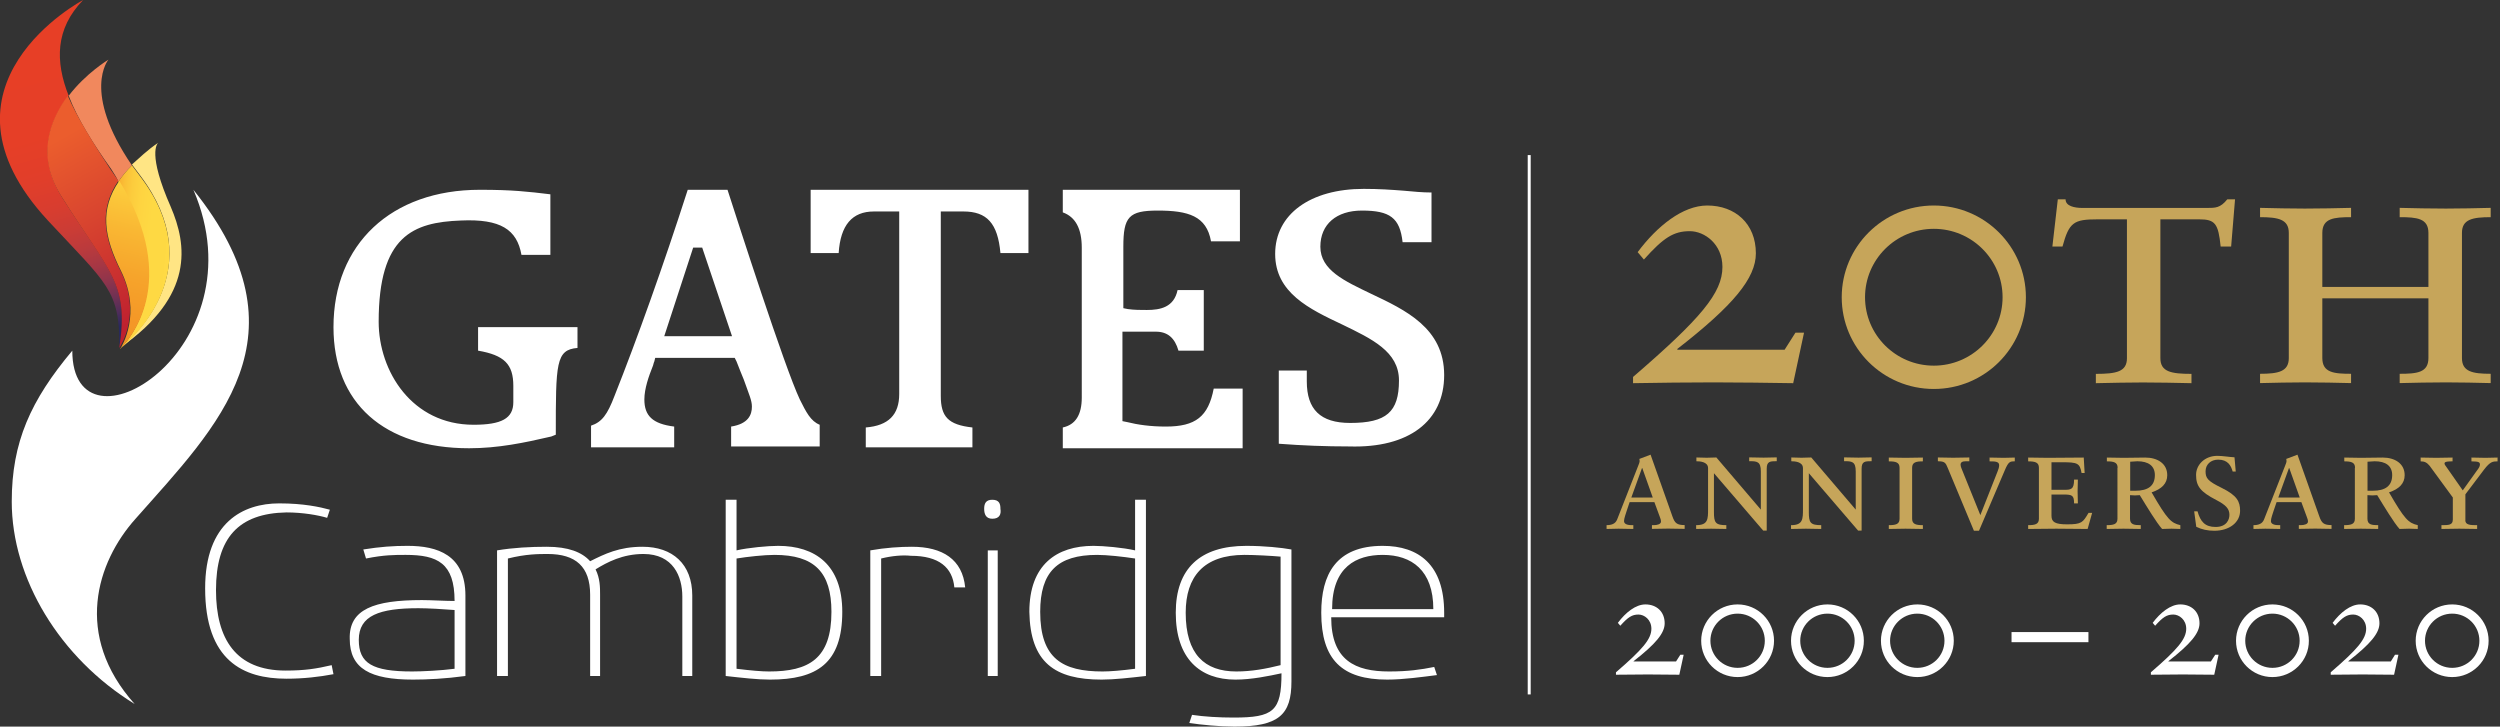 <?xml version="1.0" encoding="utf-8"?>
<!-- Generator: Adobe Illustrator 24.3.0, SVG Export Plug-In . SVG Version: 6.00 Build 0)  -->
<svg version="1.1" id="Layer_1" xmlns="http://www.w3.org/2000/svg" xmlns:xlink="http://www.w3.org/1999/xlink" x="0px" y="0px"
	 viewBox="0 0 276.63 80.4" style="enable-background:new 0 0 276.63 80.4;" xml:space="preserve">
<rect x="0" y="0" width="276.63" height="80.4" fill="#333333" stroke="none"/>
<style type="text/css">
	.st0{fill:#FFFFFF;}
	.st1{fill-rule:evenodd;clip-rule:evenodd;fill:#FFFFFF;}
	.st2{clip-path:url(#SVGID_2_);fill:url(#SVGID_3_);}
	.st3{fill:#F1885D;}
	.st4{clip-path:url(#SVGID_5_);fill:url(#SVGID_6_);}
	.st5{fill:#FFE584;}
	.st6{clip-path:url(#SVGID_8_);fill:url(#SVGID_9_);}
	.st7{clip-path:url(#SVGID_11_);fill:url(#SVGID_12_);}
	.st8{fill:#C6A55A;}
	.st9{fill:none;stroke:#FFFFFF;stroke-width:0.329;}
</style>
<g>
	<g>
		<path class="st0" d="M23.9,65.3c0,5.4,2.2,8.9,7.7,8.9c2.1,0,3.4-0.2,5.1-0.6l0.2,1c-1.6,0.3-3.3,0.5-5.2,0.5c-4.8,0-9-2-9-10
			c0-7.3,4.2-9.4,8.2-9.4c2.7,0,4.5,0.4,5.6,0.7l-0.3,0.9c-1-0.3-2.7-0.6-4.5-0.6C26.4,56.8,23.9,59.5,23.9,65.3 M46.7,66.4
			c0.9,0,2.6,0.1,3.6,0.1c0-4.2-1.9-5.1-5.4-5.1c-1.3,0-2.4,0-4.4,0.4l-0.3-1c1.9-0.3,3.3-0.4,4.9-0.4c3.3,0,6.4,1,6.4,5.5v8.9
			c-2.2,0.3-4.2,0.4-5.8,0.4c-4.7,0-7-1.2-7-4.5C38.6,67.4,41.4,66.4,46.7,66.4 M50.3,67.5c-1.2-0.1-3-0.2-4-0.2
			c-4.3,0-6.6,0.8-6.6,3.5c0,2.6,1.5,3.5,5.9,3.5c1.1,0,3.2-0.1,4.7-0.3C50.3,74,50.3,67.5,50.3,67.5z M76.6,74.8h-1.1V66
			c0-2.2-1-4.7-4.3-4.7c-2.3,0-4,0.9-5.3,1.7c0.5,1,0.5,2,0.5,2.8v9h-1.1v-9c0-3.1-1.6-4.5-4.7-4.5c-1,0-2.4,0-4.4,0.5v13H55V60.9
			c1.8-0.3,3.7-0.4,5.5-0.4c2.4,0,3.9,0.6,4.8,1.6c1.6-0.8,3.2-1.6,5.8-1.6c3.3,0,5.5,1.9,5.5,5.4C76.6,65.9,76.6,74.8,76.6,74.8z
			 M85.2,75.2c-1.4,0-3.1-0.2-4.9-0.4V55.3h1.2v5.6c1.3-0.3,3.5-0.5,4.6-0.5c4.1,0,7.1,2.1,7.1,7.3C93.2,73.4,90.4,75.2,85.2,75.2
			 M81.5,74c1.6,0.2,2.8,0.3,3.6,0.3c4.4,0,6.9-1.4,6.9-6.6c0-4.4-1.9-6.3-6.3-6.3c-1.1,0-3,0.2-4.2,0.4V74z M97.5,61.8v13h-1.2
			V60.9c1.7-0.3,3.3-0.4,4.6-0.4c3.4,0,5.6,1.4,5.9,4.5h-1.2c-0.2-2.2-1.7-3.5-4.8-3.5C99.9,61.4,98.7,61.5,97.5,61.8 M109.8,57.4
			c-0.7,0-0.9-0.5-0.9-1.1s0.2-1,0.9-1c0.8,0,0.9,0.5,0.9,1C110.8,56.9,110.6,57.4,109.8,57.4 M110.4,74.8h-1.1V60.9h1.1V74.8z
			 M121,60.4c1.1,0,3.3,0.2,4.6,0.5v-5.6h1.2v19.5c-1.8,0.2-3.5,0.4-4.9,0.4c-5.2,0-7.9-1.9-8-7.5C113.9,62.5,116.9,60.4,121,60.4
			 M125.6,61.8c-1.3-0.2-3.1-0.4-4.2-0.4c-4.4,0-6.3,1.9-6.3,6.3c0,5.2,2.5,6.6,6.9,6.6c0.8,0,2.1-0.1,3.6-0.3V61.8z M131.9,79.1
			c1.3,0.2,3,0.3,4.6,0.3c4.4,0,5.3-0.7,5.3-4.9c-1.4,0.3-3.3,0.7-5.1,0.7c-3.9,0-6.6-2.3-6.6-7.4c0-4.9,2.7-7.4,7.8-7.4
			c2,0,3.9,0.2,5,0.4v14.6c0,3.7-1.4,5-6.3,5c-1.6,0-3.7-0.2-5-0.4L131.9,79.1z M141.8,61.6c-1.1-0.1-3-0.2-4.1-0.2
			c-4.5,0-6.5,2.4-6.5,6.4c0,4.6,2.1,6.5,5.6,6.5c1.7,0,3.3-0.3,4.9-0.7v-12H141.8z M147.3,68.3c0,4.8,2.7,6,6.4,6
			c2.1,0,3.5-0.2,5-0.5l0.3,0.9c-1.6,0.2-3.7,0.5-5.5,0.5c-5,0-7.3-2.2-7.3-7.4c0-4.2,1.6-7.4,6.8-7.4c4,0,6.8,2.1,6.8,7.4v0.5
			H147.3z M158.6,67.4c0-4.3-2.4-6-5.6-6c-2.9,0-5.6,1.3-5.6,6H158.6z"/>
		<path class="st0" d="M51.9,49.6c-9.4,0-15-5-15-13.4C36.9,27,43.3,21,53.1,21c3.6,0,5.3,0.2,7.8,0.5v6.7h-3.2
			c-0.5-2.8-2.3-4-6.7-3.8c-5.3,0.2-9.1,1.7-9.1,11.2c0,5.5,3.7,11.4,10.5,11.4c3.1,0,4.4-0.7,4.4-2.5v-1.8c0-2.4-1-3.4-3.9-3.9
			v-2.6h11v2.3c-2.4,0.2-2.4,1.7-2.4,9.6L61,48.3C58,49,55.1,49.6,51.9,49.6 M90.7,49.5V47c-1-0.4-1.5-1.4-2.2-2.8
			c-1.7-3.6-6.9-19.8-8-23.2h-4.4c-2.7,8.4-5.6,16.5-8.1,22.8c-0.8,2.1-1.4,2.9-2.6,3.3v2.4h9.2v-2.3c-2.4-0.3-3.3-1.2-3.3-3
			c0-1.2,0.5-2.6,0.9-3.6c0.1-0.2,0.1-0.4,0.2-0.6l0.1-0.4h8.8l0.2,0.4c0.3,0.8,0.6,1.5,0.8,2c0.6,1.7,0.9,2.3,0.9,3
			c0,0.9-0.4,1.9-2.3,2.2v2.2h9.8V49.5z M76.7,27.4h1l3.3,9.8h-7.5L76.7,27.4z M107.6,49.6v-2.3c-2.7-0.3-3.5-1.2-3.5-3.5V23.4h2.5
			c2.6,0,3.8,1.3,4.1,4.6h3.1v-7H89.7v7h3.1c0.2-3.1,1.5-4.6,3.9-4.6h2.8v20.2c0,2.3-1.2,3.5-3.7,3.7v2.2h11.8V49.6z M137.5,49.6V43
			h-3.2c-0.6,3.1-2,4.2-5.3,4.2c-1.7,0-3.1-0.2-4.3-0.5l-0.5-0.1v-9.9h3.7c1.3,0,2.1,0.7,2.5,2.1h2.8v-6.7h-2.9
			c-0.4,1.9-1.9,2.2-3.4,2.2c-0.7,0-1.4,0-2.1-0.1l-0.5-0.1v-6.8c0-3.3,0.6-4,3.8-4c3.4,0,5.4,0.6,5.9,3.4h3.2V21h-19.6v2.5
			c1.4,0.5,2.1,1.8,2.1,3.9V44c0,1.9-0.7,3-2.1,3.3v2.3H137.5z M159.8,41.5c0-5.2-4.3-7.2-8.1-9c-2.9-1.4-5.6-2.6-5.6-5.2
			c0-2.5,1.8-4,4.6-4c3.1,0,4.2,0.8,4.5,3.5h3.2v-5.5c-1,0-2-0.1-3.1-0.2c-1.3-0.1-2.7-0.2-4.4-0.2c-5.9,0-9.8,2.8-9.8,7.2
			c0,4.3,3.8,6.1,7.4,7.8c3.3,1.6,6.3,3,6.3,6.2c0,3.5-1.4,4.7-5.4,4.7c-3.3,0-4.8-1.5-4.8-4.6V41h-3.1v8.1c2.6,0.2,5.2,0.3,7.8,0.3
			C155.9,49.6,159.8,46.6,159.8,41.5"/>
		<path class="st1" d="M14.9,77.9c-6.8-7.6-4.2-15.7,0.1-20.5c9.1-10.3,19.4-20.2,6.4-36.4C29,38.7,8,51.3,8,38.8
			c-4.6,5.5-6.7,10.1-6.7,16.7C1.3,64,6.6,72.8,14.9,77.9"/>
	</g>
	<g>
		<g>
			<defs>
				<path id="SVGID_1_" d="M5.3,24.4c6.5,7,8,7.7,7.9,14.1c1.1-7.2-1.1-8.4-6.3-16.6C4,17.3,5.5,13.3,7.6,10.6
					C6.1,6.8,6.1,3.2,9.2,0C9.2,0-8.6,9.4,5.3,24.4"/>
			</defs>
			<clipPath id="SVGID_2_">
				<use xlink:href="#SVGID_1_"  style="overflow:visible;"/>
			</clipPath>
			
				<linearGradient id="SVGID_3_" gradientUnits="userSpaceOnUse" x1="-704.658" y1="18.766" x2="-703.46" y2="18.766" gradientTransform="matrix(-7.934 -27.315 27.315 -7.934 -6095.355 -19061.185)">
				<stop  offset="0" style="stop-color:#28295F"/>
				<stop  offset="1.850367e-03" style="stop-color:#2A295F"/>
				<stop  offset="0.048" style="stop-color:#502D5A"/>
				<stop  offset="0.097" style="stop-color:#703153"/>
				<stop  offset="0.152" style="stop-color:#8E344C"/>
				<stop  offset="0.211" style="stop-color:#A63744"/>
				<stop  offset="0.276" style="stop-color:#BB3A3C"/>
				<stop  offset="0.348" style="stop-color:#CB3C35"/>
				<stop  offset="0.431" style="stop-color:#D83D2F"/>
				<stop  offset="0.532" style="stop-color:#E13E2A"/>
				<stop  offset="0.668" style="stop-color:#E63F27"/>
				<stop  offset="1" style="stop-color:#E73F26"/>
			</linearGradient>
			<polygon class="st2" points="-6.8,44.7 -19,3 12.5,-6.1 24.6,35.6 			"/>
		</g>
	</g>
	<g>
		<path class="st3" d="M13.1,20.1c0.4-0.6,0.9-1.2,1.5-1.8C9,10.1,12,6.6,12,6.6s-2.5,1.5-4.4,4c1,2.6,2.7,5.3,4.7,8.1
			C12.6,19.2,12.9,19.6,13.1,20.1"/>
	</g>
	<g>
		<g>
			<defs>
				<path id="SVGID_4_" d="M6.9,21.9c5.2,8.3,7.4,9.4,6.3,16.6l0,0c0.2-0.3,2.5-3.9,0.1-8.6c-1.9-3.8-2.3-6.8-0.2-9.9
					c-0.3-0.4-0.6-0.9-0.9-1.3c-1.9-2.9-3.6-5.6-4.7-8.1C5.5,13.3,3.9,17.3,6.9,21.9"/>
			</defs>
			<clipPath id="SVGID_5_">
				<use xlink:href="#SVGID_4_"  style="overflow:visible;"/>
			</clipPath>
			
				<linearGradient id="SVGID_6_" gradientUnits="userSpaceOnUse" x1="-708.641" y1="15.498" x2="-707.442" y2="15.498" gradientTransform="matrix(-13.495 -24.014 24.014 -13.495 -9919.831 -16772.975)">
				<stop  offset="0" style="stop-color:#BF212F"/>
				<stop  offset="0.364" style="stop-color:#D8442F"/>
				<stop  offset="0.656" style="stop-color:#EB5D2D"/>
				<stop  offset="1" style="stop-color:#EB5D2D"/>
			</linearGradient>
			<polygon class="st4" points="6.8,43.6 -8,17.3 12.9,5.6 27.6,31.9 			"/>
		</g>
	</g>
	<g>
		<path class="st5" d="M18.9,22.9c-2.6-5.9-1.5-7-1.4-7.1c-1.2,0.8-2.1,1.7-2.9,2.4c0.3,0.4,0.6,0.8,0.9,1.2
			c7.8,10.3-0.7,17.9-2.1,19C21.5,32.7,20.7,27.1,18.9,22.9"/>
	</g>
	<g>
		<g>
			<defs>
				<path id="SVGID_7_" d="M13.1,20.1c6.9,11.3,1,17.7,0.2,18.5c0,0,0.1,0,0.1-0.1c1.4-1.1,9.9-8.8,2.1-19c-0.3-0.4-0.6-0.8-0.9-1.2
					C14,18.9,13.5,19.5,13.1,20.1"/>
			</defs>
			<clipPath id="SVGID_8_">
				<use xlink:href="#SVGID_7_"  style="overflow:visible;"/>
			</clipPath>
			
				<linearGradient id="SVGID_9_" gradientUnits="userSpaceOnUse" x1="-606.511" y1="33.324" x2="-605.313" y2="33.324" gradientTransform="matrix(7.159 0.701 -0.695 7.096 4376.771 216.263)">
				<stop  offset="0" style="stop-color:#F39325"/>
				<stop  offset="0.018" style="stop-color:#F49A28"/>
				<stop  offset="0.093" style="stop-color:#F8AF30"/>
				<stop  offset="0.179" style="stop-color:#FAC037"/>
				<stop  offset="0.278" style="stop-color:#FCCC3D"/>
				<stop  offset="0.4" style="stop-color:#FED441"/>
				<stop  offset="0.567" style="stop-color:#FED943"/>
				<stop  offset="1" style="stop-color:#FFDA44"/>
			</linearGradient>
			<polygon class="st6" points="13.2,17.3 25.2,18.5 23.2,39.5 11.2,38.3 			"/>
		</g>
	</g>
	<g>
		<g>
			<defs>
				<path id="SVGID_10_" d="M13.4,30c2.3,4.7,0.1,8.3-0.1,8.6l0,0c0,0,0.1,0,0.1-0.1c0.8-0.8,6.7-7.2-0.2-18.5
					C11,23.2,11.5,26.2,13.4,30"/>
			</defs>
			<clipPath id="SVGID_11_">
				<use xlink:href="#SVGID_10_"  style="overflow:visible;"/>
			</clipPath>
			
				<linearGradient id="SVGID_12_" gradientUnits="userSpaceOnUse" x1="-697.762" y1="39.333" x2="-696.564" y2="39.333" gradientTransform="matrix(3.957 -16.411 16.411 3.957 2128.726 -11567.988)">
				<stop  offset="0" style="stop-color:#F39325"/>
				<stop  offset="0.18" style="stop-color:#F49827"/>
				<stop  offset="0.4" style="stop-color:#F6A42B"/>
				<stop  offset="0.642" style="stop-color:#F9B733"/>
				<stop  offset="0.898" style="stop-color:#FDD03E"/>
				<stop  offset="1" style="stop-color:#FFDA44"/>
			</linearGradient>
			<polygon class="st7" points="6.8,37.6 11.5,18 24.3,21.1 19.6,40.7 			"/>
		</g>
	</g>
</g>
<g>
	<path class="st8" d="M198.67,36.81h0.95l-1.2,5.59c-2.84-0.04-5.85-0.09-8.77-0.09c-2.97,0-5.98,0.04-8.95,0.09v-0.69
		c7.48-6.45,9.89-9.29,9.89-12.17c0-2.54-1.98-3.96-3.61-3.96c-1.81,0-2.92,0.73-5.08,3.14l-0.69-0.82c2.15-2.88,4.99-5.16,7.7-5.16
		c3.1,0,5.38,2.02,5.38,5.29c0,2.75-2.49,5.76-8.69,10.58v0.09h11.87L198.67,36.81z"/>
	<path class="st8" d="M213.98,43.04c-5.64,0-10.19-4.56-10.19-10.15s4.56-10.15,10.19-10.15s10.19,4.56,10.19,10.15
		S219.62,43.04,213.98,43.04z M206.37,32.89c0,4.17,3.4,7.57,7.61,7.57s7.61-3.4,7.61-7.57c0-4.17-3.4-7.57-7.61-7.57
		S206.37,28.72,206.37,32.89z"/>
	<path class="st8" d="M235.36,24.27h-3.27c-2.62,0-3.14,0.32-3.87,3.01h-1.12l0.6-5.22h0.86c0,0.75,0.99,0.95,1.89,0.95h13.72
		c0.99,0,1.51,0,2.28-0.95h0.86l-0.43,5.22h-1.16c-0.26-2.53-0.6-3.01-2.37-3.01h-4.3v15.36c0,1.5,1.16,1.74,3.44,1.74v1.03
		c-1.85-0.04-3.66-0.08-5.38-0.08c-1.63,0-3.31,0.04-5.2,0.08v-1.03c2.28,0,3.44-0.24,3.44-1.74V24.27z"/>
	<path class="st8" d="M253.26,25.77c0-1.5-1.16-1.74-3.18-1.74V23c1.64,0.04,3.31,0.08,4.95,0.08c1.72,0,3.53-0.04,5.12-0.08v1.03
		c-1.89,0-3.18,0.12-3.18,1.74v5.98h11.74v-5.98c0-1.62-1.29-1.74-3.18-1.74V23c1.59,0.04,3.4,0.08,5.12,0.08
		c1.63,0,3.31-0.04,4.95-0.08v1.03c-2.02,0-3.18,0.24-3.18,1.74v13.85c0,1.5,1.16,1.74,3.18,1.74v1.03
		c-1.64-0.04-3.31-0.08-4.95-0.08c-1.72,0-3.53,0.04-5.12,0.08v-1.03c1.89,0,3.18-0.12,3.18-1.74v-6.61h-11.74v6.61
		c0,1.62,1.29,1.74,3.18,1.74v1.03c-1.59-0.04-3.4-0.08-5.12-0.08c-1.63,0-3.31,0.04-4.95,0.08v-1.03c2.02,0,3.18-0.24,3.18-1.74
		V25.77z"/>
	<path class="st8" d="M182.79,58.11h0.19c0.4,0,0.81-0.11,0.81-0.39c0-0.19-0.05-0.32-0.13-0.53l-0.6-1.63h-2.74l-0.35,1.05
		c-0.06,0.21-0.27,0.76-0.27,1.05c0,0.39,0.53,0.45,0.84,0.45h0.19v0.42c-0.55-0.02-1.1-0.03-1.64-0.03c-0.42,0-0.89,0.02-1.32,0.03
		v-0.42c0.82,0,1.06-0.34,1.19-0.68l2.31-5.89c0.08-0.19,0.16-0.39,0.16-0.53c0-0.08-0.02-0.14-0.03-0.23l1.24-0.47l2.42,6.84
		c0.26,0.74,0.5,0.95,1.35,0.95v0.42c-0.61-0.02-1.21-0.03-1.81-0.03s-1.21,0.02-1.81,0.03V58.11z M181.72,51.79h-0.03l-1.18,3.26
		h2.37L181.72,51.79z"/>
	<path class="st8" d="M189,51.8c0-0.73-0.97-0.76-1.29-0.76v-0.42c0.39,0.02,0.76,0.03,1.13,0.03c0.34,0,0.74-0.02,1.08-0.03
		l4.92,5.77v-4.23c0-1.11-0.44-1.13-1.29-1.13v-0.42c0.52,0.02,1.08,0.03,1.6,0.03c0.47,0,0.98-0.02,1.45-0.03v0.42
		c-0.76,0-1.11,0.03-1.11,0.84v6.84h-0.39l-5.45-6.35v4.31c0,1.16,0.16,1.44,1.37,1.44v0.42c-0.53-0.02-1.15-0.03-1.69-0.03
		s-1.1,0.02-1.65,0.03v-0.42c1.32,0,1.32-0.66,1.32-1.82V51.8z"/>
	<path class="st8" d="M199.5,51.8c0-0.73-0.97-0.76-1.29-0.76v-0.42c0.39,0.02,0.76,0.03,1.13,0.03c0.34,0,0.74-0.02,1.08-0.03
		l4.92,5.77v-4.23c0-1.11-0.44-1.13-1.29-1.13v-0.42c0.52,0.02,1.08,0.03,1.6,0.03c0.47,0,0.98-0.02,1.45-0.03v0.42
		c-0.76,0-1.11,0.03-1.11,0.84v6.84h-0.39l-5.45-6.35v4.31c0,1.16,0.16,1.44,1.37,1.44v0.42c-0.53-0.02-1.15-0.03-1.69-0.03
		s-1.1,0.02-1.65,0.03v-0.42c1.32,0,1.32-0.66,1.32-1.82V51.8z"/>
	<path class="st8" d="M210.19,51.76c0-0.61-0.44-0.71-1.19-0.71v-0.42c0.61,0.02,1.24,0.03,1.85,0.03c0.65,0,1.32-0.02,1.92-0.03
		v0.42c-0.76,0-1.19,0.1-1.19,0.71v5.64c0,0.61,0.44,0.71,1.19,0.71v0.42c-0.6-0.02-1.27-0.03-1.92-0.03
		c-0.61,0-1.24,0.02-1.85,0.03v-0.42c0.76,0,1.19-0.1,1.19-0.71V51.76z"/>
	<path class="st8" d="M215.53,51.8c-0.24-0.6-0.34-0.76-1.1-0.76v-0.42c0.55,0.02,1.13,0.03,1.69,0.03c0.6,0,1.19-0.02,1.79-0.03
		v0.42h-0.39c-0.37,0-0.58,0.1-0.58,0.39c0,0.13,0.06,0.29,0.11,0.42l2.08,5.15l1.9-4.82c0.11-0.26,0.18-0.5,0.18-0.71
		c0-0.42-0.5-0.42-1.06-0.42v-0.42c0.52,0.02,1.06,0.03,1.58,0.03c0.39,0,0.82-0.02,1.21-0.03v0.42c-0.52,0-0.69,0-1.11,1
		l-2.85,6.68h-0.56L215.53,51.8z"/>
	<path class="st8" d="M231,58.53c-1.16-0.02-2.31-0.03-3.47-0.03c-1.03,0-2.08,0.02-3.11,0.03v-0.42c0.76,0,1.19-0.1,1.19-0.71
		v-5.64c0-0.61-0.44-0.71-1.19-0.71v-0.42c0.73,0.02,1.45,0.03,2.18,0.03c1.32,0,2.66-0.02,3.97-0.03l0.1,1.71h-0.34
		c-0.19-1.1-0.47-1.19-2.13-1.19H227v3.05h1.34c0.81,0,1.16-0.02,1.16-1.13h0.42c-0.02,0.42-0.03,0.85-0.03,1.29
		s0.02,0.89,0.03,1.34h-0.42c0-0.89-0.21-0.98-1.16-0.98H227v2.35c0,0.69,0.39,0.95,1.73,0.95c1.63,0,1.74-0.21,2.37-1.27h0.4
		L231,58.53z"/>
	<path class="st8" d="M234.32,51.76c0-0.61-0.44-0.71-1.19-0.71v-0.42c0.61,0.02,1.24,0.03,1.85,0.03c0.78,0,1.86-0.03,2.4-0.03
		c1.34,0,2.43,0.66,2.43,1.95c0,0.92-0.61,1.53-1.73,1.9c1.73,3,2.15,3.39,3.18,3.63v0.42c-0.31-0.02-0.66-0.03-0.97-0.03
		c-0.35,0-0.69,0.02-1.05,0.03c-0.63-0.71-1.63-2.37-2.47-3.74c-0.16,0.02-0.37,0.03-0.53,0.03c-0.18,0-0.39-0.02-0.55-0.03v2.61
		c0,0.66,0.48,0.71,1.19,0.71v0.42c-0.6-0.02-1.27-0.03-1.92-0.03c-0.61,0-1.24,0.02-1.85,0.03v-0.42c0.76,0,1.19-0.1,1.19-0.71
		V51.76z M236.31,54.3c1.35,0,2.13-0.52,2.13-1.73c0-1.02-0.71-1.53-1.94-1.53c-0.14,0-0.63,0.03-0.79,0.05v3.21H236.31z"/>
	<path class="st8" d="M242.79,56.58h0.37c0.32,1.13,0.82,1.73,2,1.73c1.24,0,1.53-0.84,1.53-1.34c0-0.66-0.37-1.08-1.45-1.64
		c-1.77-0.92-2.24-1.53-2.24-2.79c0-1.1,0.95-2.1,2.35-2.1c0.61,0,1.37,0.14,1.9,0.16l0.14,1.58h-0.34
		c-0.18-0.65-0.53-1.32-1.6-1.32c-0.84,0-1.4,0.55-1.4,1.29c0,0.77,0.24,1.08,1.79,1.84c1.71,0.84,2.03,1.52,2.03,2.53
		c0,1.29-1.19,2.21-2.85,2.21c-0.74,0-1.39-0.14-2-0.44L242.79,56.58z"/>
	<path class="st8" d="M254.38,58.11h0.19c0.4,0,0.81-0.11,0.81-0.39c0-0.19-0.05-0.32-0.13-0.53l-0.6-1.63h-2.74l-0.36,1.05
		c-0.06,0.21-0.27,0.76-0.27,1.05c0,0.39,0.53,0.45,0.84,0.45h0.19v0.42c-0.55-0.02-1.1-0.03-1.64-0.03c-0.42,0-0.89,0.02-1.32,0.03
		v-0.42c0.82,0,1.06-0.34,1.19-0.68l2.31-5.89c0.08-0.19,0.16-0.39,0.16-0.53c0-0.08-0.02-0.14-0.03-0.23l1.24-0.47l2.42,6.84
		c0.26,0.74,0.5,0.95,1.35,0.95v0.42c-0.61-0.02-1.21-0.03-1.81-0.03c-0.6,0-1.21,0.02-1.81,0.03V58.11z M253.31,51.79h-0.03
		l-1.18,3.26h2.37L253.31,51.79z"/>
	<path class="st8" d="M260.59,51.76c0-0.61-0.44-0.71-1.19-0.71v-0.42c0.61,0.02,1.24,0.03,1.85,0.03c0.78,0,1.86-0.03,2.4-0.03
		c1.34,0,2.43,0.66,2.43,1.95c0,0.92-0.61,1.53-1.73,1.9c1.73,3,2.15,3.39,3.18,3.63v0.42c-0.31-0.02-0.66-0.03-0.97-0.03
		c-0.35,0-0.69,0.02-1.05,0.03c-0.63-0.71-1.63-2.37-2.47-3.74c-0.16,0.02-0.37,0.03-0.53,0.03c-0.18,0-0.39-0.02-0.55-0.03v2.61
		c0,0.66,0.48,0.71,1.19,0.71v0.42c-0.6-0.02-1.27-0.03-1.92-0.03c-0.61,0-1.24,0.02-1.85,0.03v-0.42c0.76,0,1.19-0.1,1.19-0.71
		V51.76z M262.57,54.3c1.35,0,2.13-0.52,2.13-1.73c0-1.02-0.71-1.53-1.94-1.53c-0.14,0-0.63,0.03-0.79,0.05v3.21H262.57z"/>
	<path class="st8" d="M272.79,57.56c0,0.55,0.6,0.55,1.31,0.55v0.42c-0.65-0.02-1.32-0.03-1.97-0.03c-0.66,0-1.34,0.02-1.98,0.03
		v-0.42c0.81,0,1.26,0,1.26-0.63v-2.43l-2.56-3.5c-0.31-0.37-0.56-0.5-1-0.5v-0.42c0.52,0.02,1.14,0.03,1.71,0.03
		c0.6,0,1.23-0.02,1.82-0.03v0.42c-0.31,0-0.89,0-0.89,0.21c0,0.15,0.08,0.23,0.23,0.44l1.79,2.56l1.56-2.18
		c0.18-0.23,0.34-0.47,0.34-0.66c0-0.24-0.06-0.37-0.94-0.37v-0.42c0.48,0.02,1.06,0.03,1.55,0.03c0.4,0,0.87-0.03,1.34-0.03v0.42
		c-0.53,0-0.82,0.03-1.5,0.92l-2.06,2.73V57.56z"/>
	<path class="st0" d="M185.93,72.45h0.37l-0.48,2.21c-1.12-0.02-2.32-0.03-3.47-0.03c-1.17,0-2.37,0.02-3.54,0.03v-0.27
		c2.96-2.55,3.92-3.68,3.92-4.82c0-1-0.78-1.57-1.43-1.57c-0.71,0-1.16,0.29-2.01,1.24l-0.27-0.32c0.85-1.14,1.97-2.04,3.05-2.04
		c1.23,0,2.13,0.8,2.13,2.09c0,1.09-0.99,2.28-3.44,4.19v0.03h4.7L185.93,72.45z"/>
	<path class="st0" d="M192.27,74.92c-2.23,0-4.03-1.8-4.03-4.02c0-2.21,1.8-4.02,4.03-4.02c2.23,0,4.03,1.8,4.03,4.02
		C196.3,73.11,194.5,74.92,192.27,74.92z M189.26,70.9c0,1.65,1.34,3,3.01,3c1.67,0,3.01-1.34,3.01-3c0-1.65-1.34-3-3.01-3
		C190.6,67.9,189.26,69.25,189.26,70.9z"/>
	<path class="st0" d="M202.21,74.92c-2.23,0-4.03-1.8-4.03-4.02c0-2.21,1.8-4.02,4.03-4.02c2.23,0,4.03,1.8,4.03,4.02
		C206.25,73.11,204.44,74.92,202.21,74.92z M199.2,70.9c0,1.65,1.34,3,3.01,3s3.01-1.34,3.01-3c0-1.65-1.34-3-3.01-3
		S199.2,69.25,199.2,70.9z"/>
	<path class="st0" d="M212.16,74.92c-2.23,0-4.03-1.8-4.03-4.02c0-2.21,1.8-4.02,4.03-4.02c2.23,0,4.03,1.8,4.03,4.02
		C216.19,73.11,214.39,74.92,212.16,74.92z M209.14,70.9c0,1.65,1.34,3,3.01,3c1.67,0,3.01-1.34,3.01-3c0-1.65-1.34-3-3.01-3
		C210.49,67.9,209.14,69.25,209.14,70.9z"/>
	<path class="st0" d="M222.58,69.94h8.51v1.12h-8.51V69.94z"/>
	<path class="st0" d="M245.12,72.45h0.37l-0.48,2.21c-1.12-0.02-2.31-0.03-3.47-0.03c-1.17,0-2.37,0.02-3.54,0.03v-0.27
		c2.96-2.55,3.91-3.68,3.91-4.82c0-1-0.78-1.57-1.43-1.57c-0.72,0-1.16,0.29-2.01,1.24l-0.27-0.32c0.85-1.14,1.98-2.04,3.05-2.04
		c1.23,0,2.13,0.8,2.13,2.09c0,1.09-0.99,2.28-3.44,4.19v0.03h4.7L245.12,72.45z"/>
	<path class="st0" d="M251.45,74.92c-2.23,0-4.03-1.8-4.03-4.02c0-2.21,1.8-4.02,4.03-4.02s4.03,1.8,4.03,4.02
		C255.49,73.11,253.68,74.92,251.45,74.92z M248.44,70.9c0,1.65,1.34,3,3.01,3c1.67,0,3.01-1.34,3.01-3c0-1.65-1.35-3-3.01-3
		C249.79,67.9,248.44,69.25,248.44,70.9z"/>
	<path class="st0" d="M265.01,72.45h0.38l-0.48,2.21c-1.12-0.02-2.32-0.03-3.47-0.03c-1.17,0-2.37,0.02-3.54,0.03v-0.27
		c2.96-2.55,3.92-3.68,3.92-4.82c0-1-0.78-1.57-1.43-1.57c-0.71,0-1.16,0.29-2.01,1.24l-0.27-0.32c0.85-1.14,1.97-2.04,3.05-2.04
		c1.23,0,2.13,0.8,2.13,2.09c0,1.09-0.99,2.28-3.44,4.19v0.03h4.7L265.01,72.45z"/>
	<path class="st0" d="M271.34,74.92c-2.23,0-4.04-1.8-4.04-4.02c0-2.21,1.8-4.02,4.04-4.02c2.23,0,4.03,1.8,4.03,4.02
		C275.38,73.11,273.57,74.92,271.34,74.92z M268.33,70.9c0,1.65,1.34,3,3.01,3c1.67,0,3.01-1.34,3.01-3c0-1.65-1.34-3-3.01-3
		C269.67,67.9,268.33,69.25,268.33,70.9z"/>
</g>
<line class="st9" x1="169.21" y1="76.84" x2="169.21" y2="17.16"/>
</svg>

